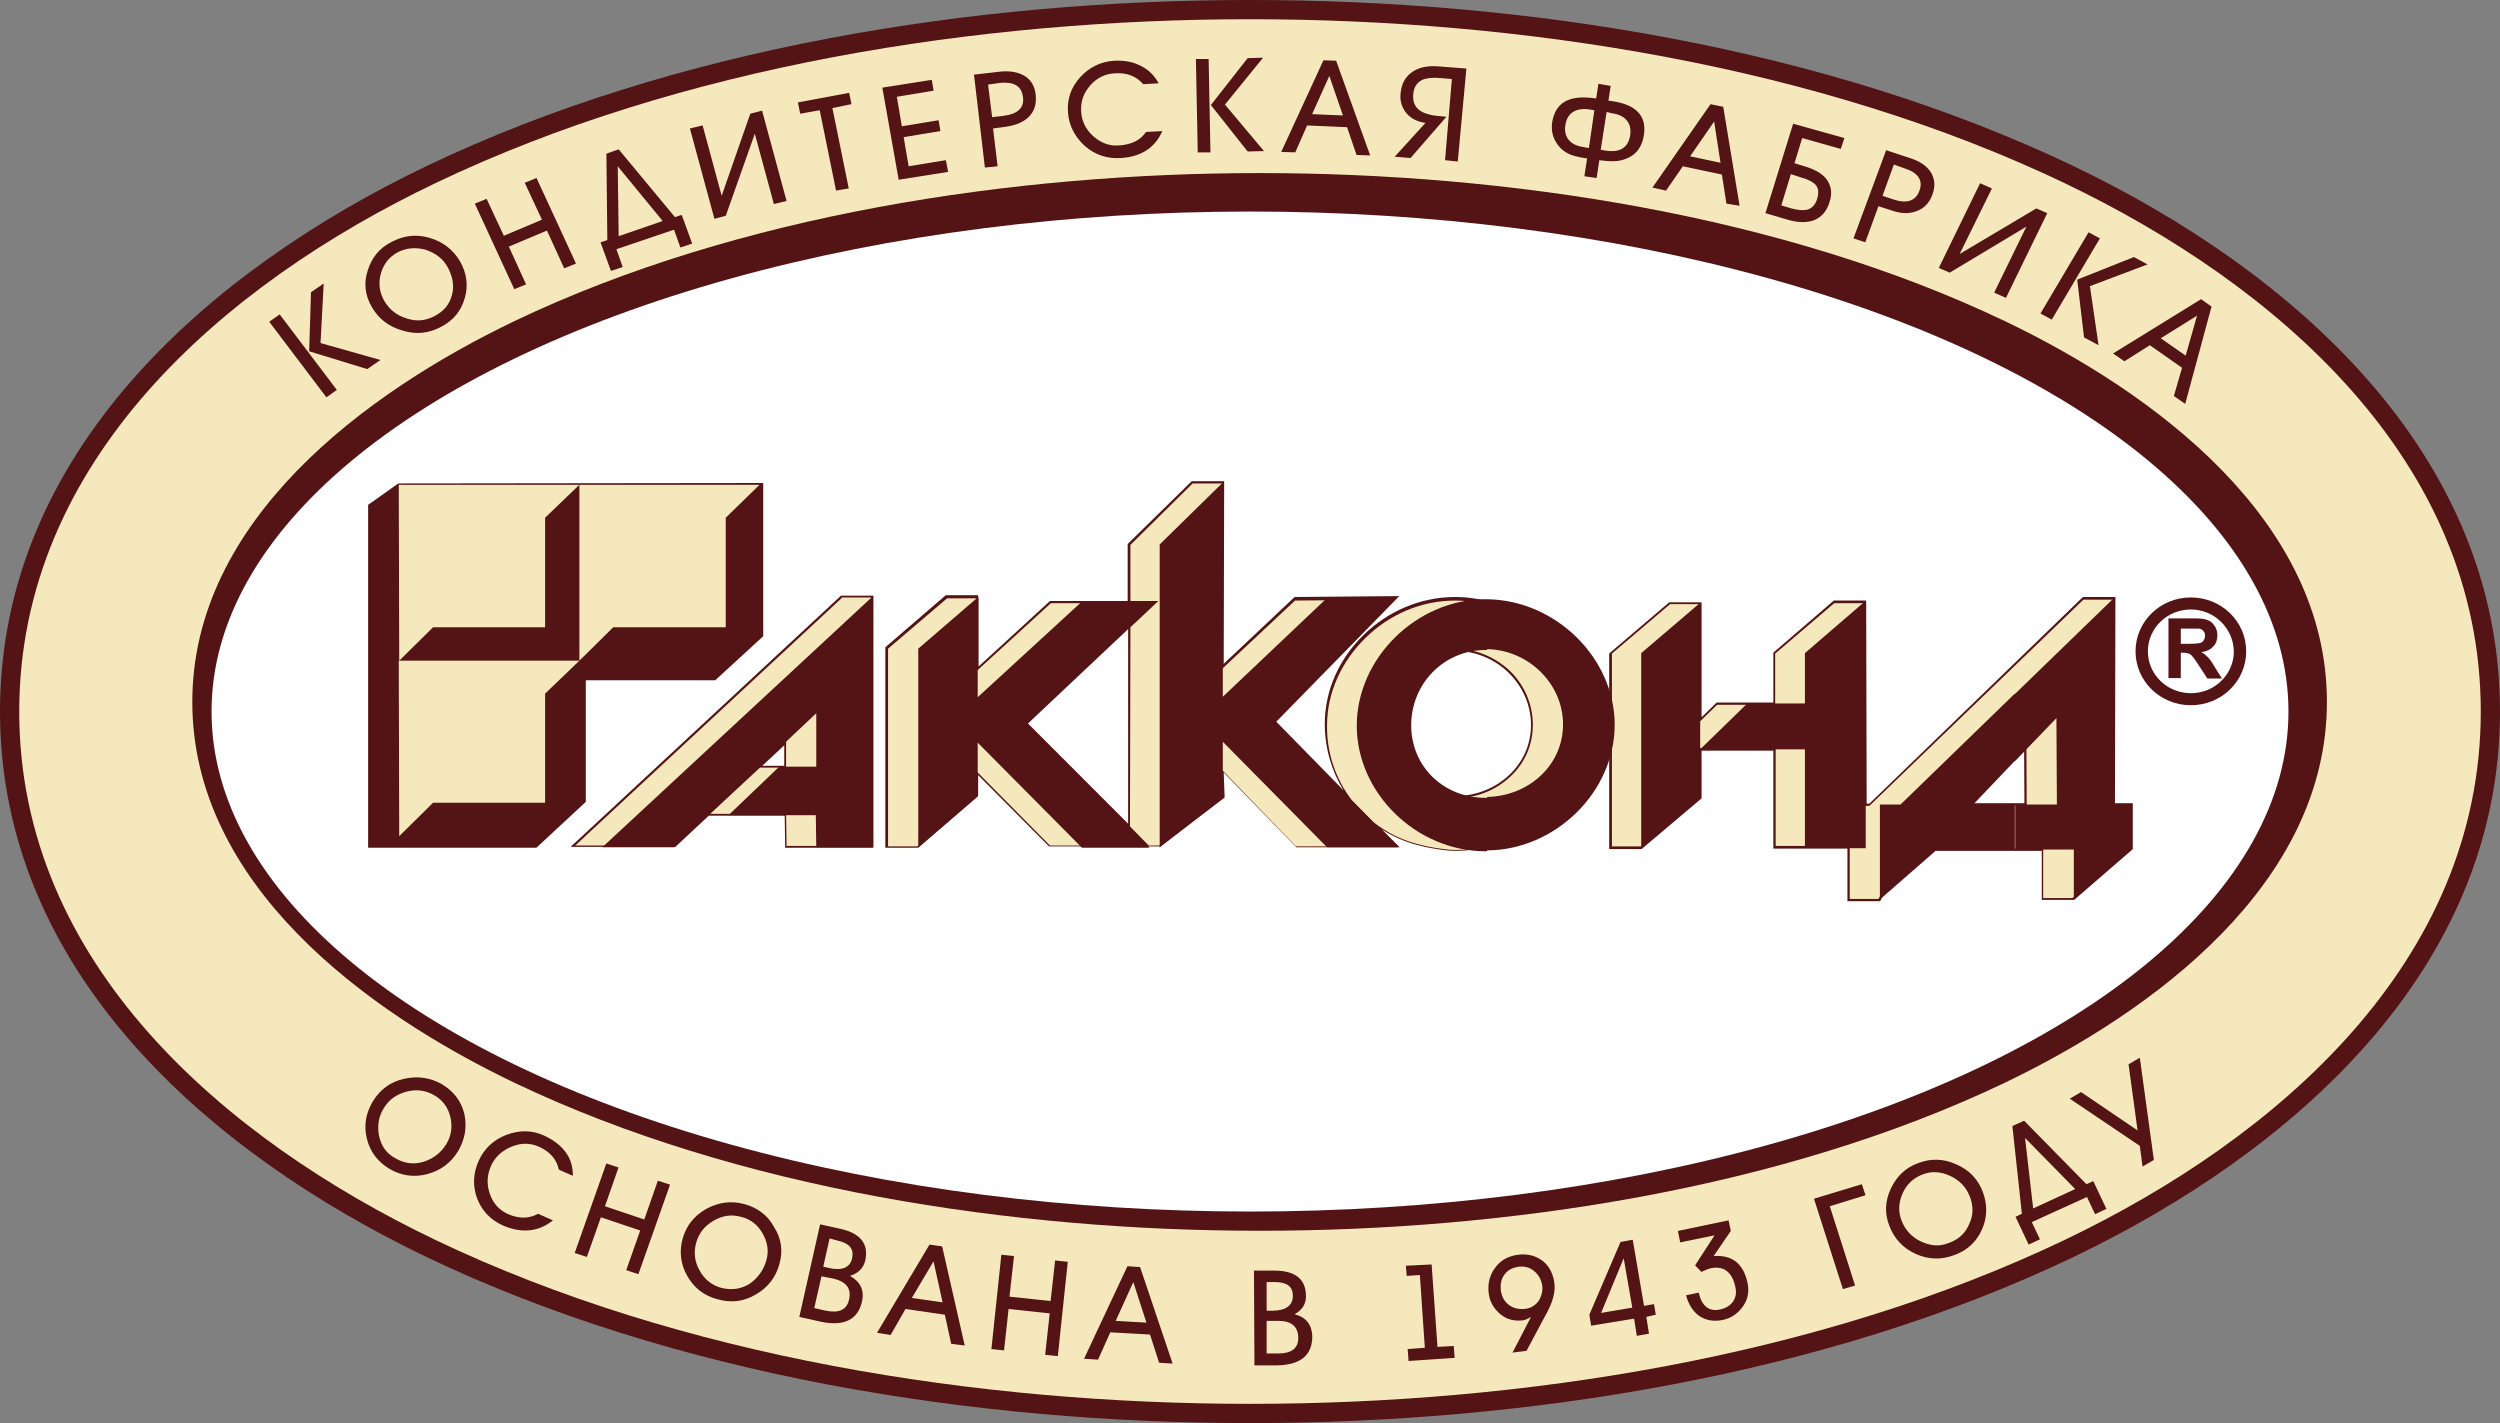 <?xml version="1.0" encoding="UTF-8"?>
<svg width="130px" height="74px" viewBox="0 0 130 74" version="1.1" xmlns="http://www.w3.org/2000/svg" xmlns:xlink="http://www.w3.org/1999/xlink">
    <rect x="0" y="0" width="130" height="74" fill="#808080" stroke="none"/>
    <g id="0000" stroke="none" stroke-width="1" fill="none" fill-rule="evenodd">
        <g id="UI" transform="translate(-75, -475)">
            <g id="logo" transform="translate(75, 475)">
                <g id="Логотип-АО-АККОНД">
                    <path d="M65,0 C79.298,0 94.917,2.454 107.846,8.648 C119.194,14.094 130,23.537 130,37 C130,50.463 119.194,59.906 107.846,65.352 C94.917,71.546 79.274,74 65,74 C50.702,74 35.083,71.546 22.154,65.352 C10.806,59.906 0,50.463 0,37 C0,23.537 10.806,14.094 22.154,8.648 C35.083,2.454 50.702,0 65,0 Z" id="Path" fill="#541314"></path>
                    <path d="M65,1 C79.089,1 94.589,3.415 107.361,9.524 C118.369,14.796 129,23.924 129,37 C129,50.053 118.392,59.204 107.361,64.476 C94.589,70.585 79.089,73 65,73 C50.911,73 35.411,70.585 22.639,64.476 C11.631,59.204 1,50.076 1,37 C1,23.947 11.608,14.796 22.639,9.524 C35.411,3.415 50.911,1 65,1 Z" id="Path" fill="#F6E8BD"></path>
                    <path d="M65.5,9 C78.288,9 92.635,11.151 104.241,16.693 C112.018,20.412 121,27.053 121,36.5 C121,45.947 111.994,52.588 104.241,56.307 C92.635,61.849 78.288,64 65.5,64 C52.712,64 38.365,61.849 26.759,56.307 C18.982,52.588 10,45.947 10,36.5 C10,27.053 19.006,20.412 26.759,16.693 C38.365,11.151 52.712,9 65.5,9 Z" id="Path" fill="#541314"></path>
                    <ellipse id="Oval" fill="#FFFFFF" cx="65" cy="37" rx="54" ry="26"></ellipse>
                    <g id="Group" transform="translate(19, 25)">
                        <g transform="translate(92.024, 6.021)" fill="#541314" id="Shape">
                            <path d="M2.901,0.046 C4.494,0.046 5.778,1.297 5.778,2.848 C5.778,4.4 4.494,5.651 2.901,5.651 C1.308,5.651 0.024,4.4 0.024,2.848 C0.024,1.297 1.308,0.046 2.901,0.046 Z M2.901,0.672 C1.665,0.672 0.666,1.644 0.666,2.848 C0.666,4.053 1.665,5.025 2.901,5.025 C4.138,5.025 5.136,4.053 5.136,2.848 C5.112,1.644 4.114,0.672 2.901,0.672 Z"></path>
                            <path d="M1.736,4.284 L1.736,1.135 L3.067,1.135 C3.4,1.135 3.638,1.158 3.781,1.227 C3.924,1.274 4.042,1.389 4.138,1.528 C4.233,1.667 4.28,1.829 4.28,2.015 C4.28,2.246 4.209,2.455 4.066,2.594 C3.924,2.756 3.733,2.848 3.448,2.895 C3.591,2.964 3.686,3.057 3.781,3.149 C3.876,3.242 3.995,3.404 4.138,3.659 L4.518,4.261 L3.757,4.261 L3.305,3.566 C3.139,3.312 3.044,3.173 2.972,3.103 C2.925,3.034 2.853,2.987 2.782,2.964 C2.711,2.941 2.616,2.918 2.473,2.918 L2.378,2.918 L2.378,4.238 L1.736,4.238 L1.736,4.284 Z M2.378,2.455 L2.83,2.455 C3.139,2.455 3.329,2.432 3.4,2.408 C3.472,2.385 3.543,2.339 3.567,2.269 C3.614,2.2 3.638,2.131 3.638,2.038 C3.638,1.922 3.614,1.853 3.543,1.783 C3.495,1.714 3.4,1.667 3.305,1.667 C3.258,1.667 3.091,1.667 2.853,1.667 L2.378,1.667 L2.378,2.455 Z"></path>
                        </g>
                        <g>
                            <path d="M77.115,21.792 L78.732,21.792 L80.135,19.175 L87.221,19.175 L87.221,21.768 L88.838,21.768 L91.834,19.175 L91.834,16.859 L90.883,16.859 L90.906,6.114 L89.289,6.114 L78.209,16.859 L77.139,16.859 L77.139,21.792 L77.115,21.792 Z M69.41,12.413 L70.266,11.579 L73.263,11.579 L73.263,8.939 L76.354,6.276 L77.971,6.276 L77.995,19.059 L73.263,19.059 L73.263,13.941 L69.41,13.941 L69.41,16.442 L66.343,19.059 L64.726,19.059 L64.726,8.962 L67.793,6.345 L69.41,6.345 L69.41,12.413 Z M24.73,6.044 L10.772,19.013 L16.051,19.013 L21.829,13.617 L21.829,14.867 L19.903,14.867 L17.263,17.392 L21.805,17.392 L21.829,19.059 L26.323,19.059 L26.323,6.044 L24.73,6.044 Z M31.84,9.773 L31.84,6.044 L30.223,6.044 L27.132,8.707 L27.132,19.059 L28.749,19.059 L31.84,16.396 L31.84,15.215 L35.597,18.989 L40.733,18.989 L34.384,12.598 L41.09,6.276 L35.644,6.276 L31.84,9.773 Z M53.645,19.059 L48.414,19.059 L44.562,15.076 L44.609,16.512 L41.328,19.013 L39.711,19.013 L39.711,3.312 L42.992,0.093 L44.609,0.093 L44.585,9.68 L48.342,6.16 L53.621,6.114 L47.296,12.575 L53.645,19.059 Z M54.905,18.989 C55.381,19.105 56.166,19.244 56.665,19.244 C60.279,19.244 63.371,16.211 63.371,12.714 C63.371,9.217 60.256,6.183 56.665,6.183 C53.051,6.183 49.959,9.217 49.959,12.714 C49.936,15.724 51.957,18.318 54.905,18.989 Z M56.641,8.8 C54.454,8.8 52.765,10.56 52.765,12.714 C52.765,14.867 54.43,16.488 56.641,16.488 C58.829,16.488 60.66,14.867 60.66,12.714 C60.66,10.56 58.853,8.8 56.641,8.8 Z M81.989,16.836 L86.317,12.343 L86.341,16.836 L81.989,16.836 Z" id="Shape" fill="#F6E8BD"></path>
                            <path d="M77.162,21.745 L78.684,21.745 L80.063,19.152 L80.087,19.128 L80.111,19.128 L87.197,19.128 L87.245,19.128 L87.245,19.175 L87.245,21.699 L88.766,21.699 L91.739,19.128 L91.739,16.905 L90.859,16.905 L90.835,16.905 L90.835,16.859 L90.859,6.183 L89.337,6.183 L78.232,16.882 L78.209,16.905 L78.185,16.905 L78.018,16.905 L78.018,19.059 L78.018,19.105 L77.995,19.105 L77.186,19.105 L77.186,21.745 L77.162,21.745 Z M78.732,21.861 L77.115,21.861 L77.067,21.861 L77.067,21.815 L77.067,19.128 L73.263,19.128 L73.215,19.128 L73.215,19.082 L73.215,14.034 L69.482,14.034 L69.482,16.488 L69.482,16.512 L69.458,16.535 L66.39,19.128 L66.367,19.152 L66.343,19.152 L64.726,19.152 L64.678,19.152 L64.678,19.105 L64.678,9.008 L64.678,8.985 L64.702,8.962 L67.77,6.345 L67.793,6.322 L67.817,6.322 L69.434,6.322 L69.482,6.322 L69.482,6.368 L69.482,12.297 L70.243,11.556 L70.266,11.533 L70.29,11.533 L73.215,11.533 L73.215,8.962 L73.215,8.939 L73.239,8.916 L76.33,6.253 L76.354,6.229 L76.378,6.229 L77.995,6.229 L78.042,6.229 L78.042,6.276 L78.066,16.789 L78.209,16.789 L89.289,6.067 L89.313,6.044 L89.337,6.044 L90.954,6.044 L91.002,6.044 L91.002,6.091 L90.978,16.766 L91.858,16.766 L91.905,16.766 L91.905,16.813 L91.905,19.128 L91.905,19.152 L91.881,19.175 L88.885,21.768 L88.861,21.792 L88.838,21.792 L87.221,21.792 L87.173,21.792 L87.173,21.768 L87.173,19.244 L80.158,19.244 L78.779,21.838 L78.755,21.861 L78.732,21.861 Z M77.923,16.905 L77.923,19.013 L77.162,19.013 L77.162,16.905 L77.923,16.905 Z M77.115,16.789 L77.067,16.789 L77.067,16.836 L77.067,18.989 L73.334,18.989 L73.334,13.941 L73.334,13.895 L73.286,13.895 L69.434,13.895 L69.387,13.895 L69.387,13.941 L69.387,16.419 L66.343,19.013 L64.821,19.013 L64.821,8.985 L67.841,6.415 L69.363,6.415 L69.363,12.413 L69.363,12.552 L69.458,12.459 L70.29,11.648 L73.263,11.648 L73.31,11.648 L73.31,11.579 L73.31,8.985 L76.378,6.368 L77.899,6.368 L77.923,16.813 L77.115,16.813 L77.115,16.789 Z M24.754,6.114 L10.914,18.966 L16.027,18.966 L17.644,17.461 L17.263,17.461 L17.121,17.461 L17.216,17.368 L19.855,14.844 L19.879,14.821 L19.903,14.821 L20.45,14.821 L21.781,13.594 L21.877,13.501 L21.877,13.617 L21.877,14.867 L21.877,14.914 L21.829,14.914 L20.521,14.914 L17.929,17.322 L21.829,17.322 L21.877,17.322 L21.877,17.368 L21.9,18.989 L26.299,18.989 L26.299,6.067 L24.754,6.067 L24.754,6.114 Z M10.748,18.966 L24.706,5.998 L24.73,5.975 L24.754,5.975 L26.371,5.975 L26.418,5.975 L26.418,6.021 L26.418,19.036 L26.418,19.082 L26.371,19.082 L21.877,19.082 L21.829,19.082 L21.829,19.036 L21.805,17.415 L17.858,17.415 L16.146,19.013 L16.122,19.036 L16.098,19.036 L10.819,19.036 L10.677,19.036 L10.748,18.966 Z M17.763,17.345 L17.406,17.345 L19.95,14.937 L20.378,14.937 L17.763,17.345 Z M21.781,13.756 L21.781,14.821 L20.64,14.821 L21.781,13.756 Z M31.769,9.773 L31.769,6.114 L30.247,6.114 L27.179,8.731 L27.179,19.013 L28.701,19.013 L31.769,16.396 L31.769,15.238 L31.769,15.099 L31.864,15.192 L35.597,18.966 L39.639,18.966 L39.639,18.017 L34.313,12.667 L34.265,12.621 L34.313,12.575 L39.639,7.573 L39.639,6.368 L35.644,6.368 L31.864,9.819 L31.769,9.912 L31.769,9.773 Z M31.887,6.067 L31.887,9.657 L35.573,6.276 L35.597,6.253 L35.621,6.253 L39.639,6.253 L39.639,3.312 L39.639,3.288 L39.663,3.265 L42.945,0.046 L42.968,0.023 L42.992,0.023 L44.609,0.023 L44.657,0.023 L44.657,0.069 L44.633,9.518 L48.295,6.067 L48.319,6.044 L48.342,6.044 L53.621,5.998 L53.764,5.998 L53.669,6.091 L47.367,12.528 L50.863,16.095 C50.245,15.099 49.888,13.895 49.888,12.644 C49.888,10.861 50.673,9.217 51.909,8.013 C53.146,6.808 54.834,6.044 56.665,6.044 C58.496,6.044 60.184,6.808 61.421,8.013 C62.657,9.217 63.442,10.861 63.442,12.644 C63.442,14.427 62.657,16.072 61.421,17.276 C60.184,18.48 58.496,19.244 56.665,19.244 C56.451,19.244 56.166,19.221 55.88,19.175 C55.524,19.128 55.167,19.059 54.905,18.989 C54.168,18.827 53.479,18.526 52.86,18.133 L53.693,18.966 L53.788,19.059 L53.669,19.059 L48.437,19.059 L48.414,19.059 L48.39,19.036 L44.633,15.168 L44.68,16.442 L44.68,16.465 L44.657,16.488 L41.375,18.989 L41.351,19.013 L41.328,19.013 L40.852,19.013 L40.709,19.013 L35.573,19.013 L35.549,19.013 L35.526,18.989 L31.864,15.307 L31.864,16.349 L31.864,16.373 L31.84,16.396 L28.749,19.059 L28.725,19.082 L28.701,19.082 L27.084,19.082 L27.037,19.082 L27.037,19.036 L27.037,8.684 L27.037,8.661 L27.06,8.638 L30.152,5.975 L30.175,5.952 L30.199,5.952 L31.816,5.952 L31.864,5.952 L31.864,6.067 L31.887,6.067 Z M40.59,18.966 L39.758,18.133 L39.758,18.966 L40.59,18.966 Z M34.456,12.621 L39.663,7.712 L39.663,17.832 L34.456,12.621 Z M39.758,17.971 L40.733,18.966 L41.28,18.966 L44.514,16.488 L44.466,15.099 L44.466,14.96 L44.562,15.053 L48.39,19.013 L53.502,19.013 L52.337,17.832 C51.933,17.507 51.576,17.16 51.267,16.766 C51.243,16.743 51.22,16.697 51.196,16.674 L47.225,12.644 L47.177,12.598 L47.225,12.552 L53.455,6.183 L48.342,6.229 L44.609,9.726 L44.514,9.819 L44.514,9.68 L44.538,0.139 L43.016,0.139 L39.782,3.335 L39.782,6.253 L41.09,6.253 L41.232,6.253 L41.137,6.345 L39.782,7.619 L39.758,17.971 Z M39.758,7.48 L40.923,6.368 L39.758,6.368 L39.758,7.48 Z M51.291,16.604 L52.432,17.762 C53.146,18.318 53.978,18.735 54.929,18.943 C55.191,19.013 55.547,19.082 55.904,19.128 C56.189,19.175 56.451,19.198 56.665,19.198 C58.448,19.198 60.113,18.457 61.326,17.253 C62.538,16.072 63.323,14.451 63.323,12.714 C63.323,10.977 62.562,9.356 61.326,8.175 C60.113,6.994 58.448,6.229 56.665,6.229 C54.882,6.229 53.217,6.971 52.004,8.175 C50.792,9.356 50.007,10.977 50.007,12.714 C49.983,14.149 50.459,15.516 51.291,16.604 Z M56.641,8.731 C55.547,8.731 54.572,9.171 53.859,9.888 C53.146,10.606 52.718,11.602 52.718,12.691 C52.718,13.779 53.146,14.728 53.835,15.423 C54.549,16.118 55.524,16.512 56.641,16.512 C57.759,16.512 58.781,16.095 59.518,15.4 C60.256,14.728 60.707,13.779 60.707,12.691 C60.707,11.602 60.256,10.606 59.518,9.888 C58.781,9.194 57.759,8.731 56.641,8.731 Z M59.447,9.981 C58.734,9.286 57.735,8.846 56.665,8.846 C55.595,8.846 54.644,9.263 53.978,9.958 C53.288,10.653 52.86,11.625 52.86,12.691 C52.86,13.756 53.265,14.682 53.954,15.331 C54.644,16.002 55.595,16.396 56.665,16.396 C57.759,16.396 58.757,15.979 59.471,15.307 C60.184,14.636 60.612,13.733 60.612,12.691 C60.612,11.648 60.16,10.676 59.447,9.981 Z M81.942,16.789 L86.27,12.297 L86.365,12.204 L86.365,12.343 L86.388,16.836 L86.388,16.882 L86.341,16.882 L81.989,16.882 L81.87,16.882 L81.942,16.789 Z M86.246,12.459 L86.27,16.766 L82.108,16.766 L86.246,12.459 Z" id="Shape" fill="#541314"></path>
                            <path d="M85.77,19.175 L88.838,19.175 L88.838,21.768 L91.834,19.175 L91.834,16.859 L90.883,16.859 L90.906,6.114 L85.77,11.093 L85.77,14.589 L87.934,12.343 L87.958,16.836 L85.794,16.836 L85.794,19.175 L85.77,19.175 Z M78.732,21.792 L81.728,19.175 L85.77,19.175 L85.77,16.836 L83.606,16.836 L85.77,14.566 L85.77,11.069 L79.826,16.836 L78.755,16.836 L78.755,21.792 L78.732,21.792 Z" id="Shape" fill="#541314"></path>
                            <path d="M58.329,6.16 C61.896,6.206 64.964,9.217 64.964,12.691 C64.964,16.164 61.896,19.198 58.329,19.221 L58.329,16.442 C60.493,16.396 62.277,14.798 62.277,12.667 C62.277,10.56 60.493,8.8 58.329,8.754 L58.329,6.16 Z M58.258,6.16 C58.282,6.16 58.306,6.16 58.329,6.16 L58.329,8.8 C58.306,8.8 58.282,8.8 58.258,8.8 C56.07,8.8 54.382,10.56 54.382,12.714 C54.382,14.844 56.047,16.488 58.258,16.488 C58.282,16.488 58.306,16.488 58.329,16.488 L58.329,19.267 C58.306,19.267 58.282,19.267 58.258,19.267 C54.644,19.267 51.552,16.234 51.552,12.737 C51.552,9.24 54.644,6.16 58.258,6.16 Z" id="Shape" fill="#541314"></path>
                            <polygon id="Path" fill="#541314" points="44.585 11.232 44.585 0.093 41.304 3.312 41.304 19.059 44.585 16.512 44.585 13.571 50.007 19.059 53.693 19.059 47.272 12.575 53.597 6.114 49.936 6.16"></polygon>
                            <polygon id="Path" fill="#541314" points="31.84 11.255 31.84 6.067 28.749 8.731 28.749 19.082 31.84 16.419 31.84 13.617 37.261 19.082 40.781 19.082 34.36 12.644 41.066 6.322 37.214 6.322"></polygon>
                            <polygon id="Path" fill="#541314" points="26.347 6.044 12.317 19.059 16.051 19.059 23.446 12.088 23.446 14.867 21.52 14.867 18.88 17.392 23.422 17.392 23.446 19.059 26.347 19.059"></polygon>
                            <polygon id="Path" fill="#541314" points="69.41 13.964 69.41 6.345 66.343 8.962 66.343 19.059 69.41 16.465 69.41 13.964 74.856 13.964 74.856 19.082 77.971 19.082 77.947 6.299 74.856 8.962 74.856 11.579 71.86 11.579"></polygon>
                            <g id="Path">
                                <path d="M11.461,10.375 L18.191,10.375 L20.688,8.082 L20.688,0.116 C14.434,0.116 7.966,0.139 1.712,0.139 L0.143,1.251 L0.143,19.082 L8.893,19.082 L11.461,16.697 L11.461,10.375 Z" fill="#541314"></path>
                                <polygon fill="#F6E8BD" points="9.345 7.619 3.519 7.619 1.76 9.356 1.736 0.208 11.128 0.208 9.345 1.922"></polygon>
                                <polygon fill="#F6E8BD" points="9.345 16.743 3.519 16.743 1.76 18.48 1.736 9.356 11.128 9.356 9.345 11.069"></polygon>
                                <polygon fill="#F6E8BD" points="18.738 7.619 12.888 7.619 11.128 9.356 11.128 0.208 20.497 0.208 18.738 1.922"></polygon>
                            </g>
                        </g>
                    </g>
                    <path d="M14.543,16.348 L17.516,20.277 L16.973,20.661 L14,16.731 L14.543,16.348 Z M19.097,19.193 L19.782,18.719 L16.667,17.838 L16.832,14.744 L16.171,15.196 L16.077,18.267 L19.097,19.193 Z M23.274,13.886 C23.534,14.36 23.628,14.834 23.51,15.309 C23.392,15.806 23.085,16.189 22.59,16.438 C22.118,16.686 21.646,16.731 21.127,16.551 C20.607,16.393 20.23,16.077 19.97,15.625 C19.734,15.196 19.664,14.721 19.805,14.225 C19.947,13.728 20.23,13.366 20.678,13.118 C21.127,12.892 21.599,12.847 22.118,12.982 C22.661,13.163 23.038,13.457 23.274,13.886 Z M23.911,13.57 C24.265,14.179 24.36,14.834 24.171,15.489 C23.982,16.167 23.581,16.664 22.92,17.003 C22.283,17.341 21.622,17.409 20.914,17.183 C20.206,16.98 19.687,16.573 19.333,15.964 C18.979,15.354 18.908,14.721 19.121,14.066 C19.333,13.389 19.734,12.892 20.371,12.576 C21.009,12.237 21.669,12.169 22.354,12.373 C23.038,12.576 23.557,12.982 23.911,13.57 Z M26.46,12.824 L27.357,14.789 L26.743,15.038 L24.69,10.588 L25.304,10.34 L26.2,12.26 L28.182,11.424 L27.286,9.504 L27.899,9.256 L29.952,13.705 L29.339,13.954 L28.442,11.989 L26.46,12.824 Z M31.533,7.991 L32.171,7.765 L35.097,11.289 L35.451,11.176 L35.993,12.666 L35.38,12.87 L35.05,11.944 L32.053,12.96 L32.383,13.886 L31.769,14.089 L31.227,12.598 L31.581,12.486 L31.533,7.991 Z M34.46,11.492 L32.123,8.646 L32.171,12.282 L34.46,11.492 Z M39.25,6.952 L40.241,10.611 L40.902,10.453 L39.628,5.755 L39.014,5.913 L37.527,10.182 L36.536,6.523 L35.875,6.681 L37.15,11.379 L37.74,11.221 L39.25,6.952 Z M43.285,5.62 L44.135,9.798 L43.474,9.911 L42.625,5.733 L41.61,5.913 L41.492,5.326 L44.158,4.829 L44.276,5.417 L43.285,5.62 Z M49.185,8.33 L49.303,8.94 L46.731,9.346 L45.881,4.558 L48.453,4.152 L48.548,4.716 L46.636,5.033 L46.896,6.568 L48.807,6.252 L48.902,6.817 L46.99,7.133 L47.25,8.646 L49.185,8.33 Z M51.379,4.4 L51.592,6.094 L52.158,6.026 C52.913,5.936 53.267,5.62 53.196,5.055 C53.126,4.468 52.725,4.242 51.993,4.31 L51.379,4.4 Z M51.639,6.681 L51.875,8.646 L51.214,8.714 L50.648,3.881 L52.017,3.723 C52.512,3.678 52.913,3.745 53.244,3.926 C53.598,4.129 53.81,4.468 53.857,4.942 C53.904,5.417 53.786,5.801 53.48,6.094 C53.196,6.365 52.795,6.523 52.3,6.591 L51.639,6.681 Z M59.592,6.862 L60.441,6.817 C60.064,7.675 59.356,8.149 58.294,8.217 C57.562,8.262 56.949,8.059 56.406,7.585 C55.887,7.11 55.58,6.523 55.533,5.823 C55.486,5.146 55.698,4.536 56.17,4.016 C56.642,3.497 57.232,3.203 57.94,3.158 C58.435,3.136 58.884,3.203 59.285,3.407 C59.71,3.61 60.016,3.903 60.252,4.332 L59.45,4.378 C59.072,3.949 58.577,3.768 57.963,3.813 C57.468,3.836 57.019,4.061 56.689,4.445 C56.335,4.852 56.193,5.281 56.217,5.778 C56.241,6.275 56.453,6.726 56.831,7.065 C57.232,7.427 57.68,7.607 58.199,7.562 C58.836,7.517 59.308,7.291 59.592,6.862 Z M62.848,3.068 L62.943,7.923 L62.282,7.923 L62.187,3.068 L62.848,3.068 Z M64.878,7.878 L62.966,5.462 L64.878,3.023 L65.68,3 L63.698,5.439 L65.727,7.856 L64.878,7.878 Z M70.541,8.059 L70.046,6.614 L67.969,6.523 L67.355,7.923 L66.624,7.901 L68.818,3.136 L69.479,3.158 L71.249,8.082 L70.541,8.059 Z M69.125,3.949 L68.229,5.936 L69.833,6.004 L69.125,3.949 Z M75.497,4.107 L74.907,4.061 C74.506,4.016 74.175,4.061 73.963,4.152 C73.68,4.287 73.514,4.536 73.491,4.897 C73.42,5.575 73.845,5.936 74.742,6.026 L75.214,6.072 L73.349,8.217 L72.523,8.149 L74.128,6.388 C73.727,6.343 73.396,6.184 73.137,5.891 C72.901,5.597 72.783,5.258 72.83,4.852 C72.877,4.332 73.09,3.971 73.467,3.723 C73.798,3.497 74.246,3.407 74.812,3.452 L76.252,3.565 L75.804,8.398 L75.143,8.33 L75.497,4.107 Z M83.544,5.823 L83.237,7.788 L83.496,7.833 C84.252,7.946 84.676,7.675 84.771,7.02 C84.818,6.704 84.747,6.433 84.582,6.252 C84.417,6.049 84.157,5.936 83.827,5.891 L83.544,5.823 Z M83.756,4.468 L83.638,5.236 L83.827,5.258 C85.078,5.439 85.644,6.026 85.479,7.043 C85.361,7.765 84.96,8.194 84.228,8.353 C83.992,8.398 83.638,8.398 83.166,8.33 L83.025,9.256 L82.387,9.166 L82.529,8.24 C82.057,8.172 81.703,8.082 81.514,7.969 C81.207,7.811 80.995,7.562 80.854,7.291 C80.712,6.997 80.665,6.704 80.712,6.365 C80.877,5.349 81.561,4.942 82.836,5.1 L83.001,5.123 L83.119,4.355 L83.756,4.468 Z M82.907,5.733 L82.623,5.688 C82.293,5.642 82.01,5.688 81.797,5.823 C81.585,5.959 81.443,6.184 81.396,6.523 C81.349,6.839 81.42,7.11 81.609,7.314 C81.774,7.494 82.033,7.607 82.364,7.652 L82.623,7.698 L82.907,5.733 Z M89.774,10.588 L89.538,9.075 L87.508,8.646 L86.635,9.911 L85.927,9.753 L88.948,5.417 L89.608,5.552 L90.458,10.701 L89.774,10.588 Z M89.136,6.32 L87.886,8.127 L89.467,8.465 L89.136,6.32 Z M91.803,11.085 L93.243,6.433 L95.909,7.178 L95.72,7.743 L93.714,7.178 L93.313,8.488 L93.832,8.646 C94.352,8.804 94.729,9.008 94.965,9.301 C95.225,9.64 95.296,10.046 95.13,10.521 C94.989,10.995 94.706,11.311 94.281,11.469 C93.927,11.582 93.479,11.582 92.959,11.424 L91.803,11.085 Z M93.125,9.053 L92.629,10.679 L93.148,10.837 C93.502,10.927 93.762,10.95 93.974,10.905 C94.21,10.837 94.399,10.656 94.493,10.34 C94.588,10.024 94.564,9.775 94.399,9.595 C94.257,9.459 94.021,9.324 93.667,9.233 L93.125,9.053 Z M98.481,8.556 L97.891,10.182 L98.434,10.363 C99.142,10.611 99.614,10.453 99.803,9.934 C100.015,9.391 99.756,8.985 99.048,8.759 L98.481,8.556 Z M97.679,10.724 L96.995,12.598 L96.381,12.395 L98.08,7.811 L99.378,8.24 C99.85,8.398 100.18,8.624 100.393,8.94 C100.605,9.279 100.652,9.662 100.487,10.114 C100.322,10.566 100.039,10.859 99.614,10.995 C99.236,11.13 98.812,11.108 98.316,10.927 L97.679,10.724 Z M105.372,11.785 L101.384,14.179 L100.818,13.931 L102.965,9.527 L103.579,9.798 L101.903,13.208 L105.891,10.837 L106.457,11.085 L104.31,15.489 L103.696,15.218 L105.372,11.785 Z M109.195,12.395 L108.605,12.079 L106.104,16.302 L106.693,16.619 L109.195,12.395 Z M108.369,17.545 L108.015,14.541 L110.965,13.366 L111.673,13.75 L108.676,14.88 L109.124,17.951 L108.369,17.545 Z M113.041,20.593 L113.631,21 L115,15.941 L114.457,15.557 L109.879,18.38 L110.469,18.787 L111.791,17.951 L113.466,19.125 L113.041,20.593 Z M114.245,16.415 L113.655,18.493 L112.357,17.59 L114.245,16.415 Z" id="Shape" fill="#541314"></path>
                    <path d="M23.209,59.493 C23.467,59.057 23.538,58.599 23.42,58.095 C23.303,57.59 23.021,57.201 22.574,56.948 C22.128,56.696 21.658,56.628 21.141,56.765 C20.624,56.903 20.224,57.178 19.966,57.613 C19.684,58.049 19.613,58.53 19.707,59.057 C19.825,59.585 20.083,59.974 20.553,60.226 C21.023,60.501 21.517,60.57 22.034,60.41 C22.527,60.249 22.927,59.951 23.209,59.493 Z M23.82,59.86 C23.444,60.479 22.903,60.868 22.222,61.052 C21.54,61.235 20.859,61.143 20.248,60.777 C19.637,60.41 19.237,59.883 19.073,59.195 C18.908,58.507 19.026,57.865 19.402,57.246 C19.778,56.65 20.295,56.261 21,56.1 C21.705,55.94 22.363,56.032 22.974,56.375 C23.585,56.742 23.985,57.246 24.149,57.934 C24.29,58.622 24.173,59.264 23.82,59.86 Z M27.98,63.115 L28.755,63.458 C28.003,64.054 27.157,64.146 26.17,63.734 C25.512,63.436 25.066,62.977 24.807,62.312 C24.572,61.648 24.596,61.006 24.901,60.341 C25.183,59.722 25.677,59.264 26.335,59.011 C27.016,58.759 27.674,58.759 28.309,59.057 C28.755,59.264 29.131,59.539 29.39,59.883 C29.672,60.249 29.79,60.662 29.79,61.143 L29.061,60.822 C28.943,60.272 28.591,59.883 28.027,59.63 C27.557,59.424 27.087,59.424 26.593,59.63 C26.1,59.837 25.747,60.158 25.536,60.616 C25.324,61.097 25.301,61.579 25.465,62.06 C25.63,62.564 25.959,62.931 26.429,63.138 C27.016,63.39 27.533,63.367 27.98,63.115 Z M31.247,63.298 L30.518,65.361 L29.884,65.155 L31.529,60.501 L32.163,60.708 L31.458,62.725 L33.503,63.413 L34.208,61.395 L34.843,61.602 L33.197,66.255 L32.563,66.049 L33.291,63.986 L31.247,63.298 Z M39.848,65.544 C39.989,65.063 39.919,64.605 39.66,64.146 C39.402,63.688 39.026,63.39 38.532,63.275 C38.039,63.138 37.569,63.206 37.099,63.481 C36.629,63.756 36.347,64.123 36.206,64.605 C36.065,65.109 36.112,65.59 36.37,66.049 C36.629,66.53 37.005,66.828 37.498,66.966 C38.039,67.103 38.532,67.034 38.979,66.759 C39.402,66.461 39.707,66.049 39.848,65.544 Z M40.53,65.728 C40.342,66.415 39.942,66.943 39.308,67.309 C38.697,67.676 38.039,67.768 37.31,67.562 C36.605,67.378 36.088,66.966 35.736,66.347 C35.383,65.728 35.313,65.063 35.501,64.398 C35.689,63.734 36.088,63.229 36.723,62.862 C37.357,62.519 38.015,62.427 38.697,62.61 C39.378,62.794 39.919,63.183 40.248,63.802 C40.648,64.421 40.718,65.063 40.53,65.728 Z M43.139,64.398 L42.81,65.865 L43.092,65.934 C43.797,66.095 44.22,65.911 44.314,65.407 C44.408,64.948 44.173,64.65 43.562,64.513 L43.139,64.398 Z M42.716,66.37 L42.34,68.02 L42.951,68.158 C43.632,68.295 44.032,68.112 44.149,67.585 C44.29,67.011 44.008,66.645 43.327,66.484 L42.716,66.37 Z M41.564,68.479 L42.645,63.665 L43.679,63.894 C44.737,64.123 45.183,64.673 44.995,65.544 C44.901,65.934 44.643,66.209 44.196,66.347 C44.737,66.645 44.948,67.08 44.831,67.653 C44.619,68.616 43.914,68.983 42.692,68.731 L41.564,68.479 Z M49.461,69.877 L49.132,68.364 L47.087,68.066 L46.312,69.418 L45.606,69.304 L48.333,64.719 L48.991,64.811 L50.166,69.968 L49.461,69.877 Z M48.544,65.59 L47.416,67.493 L49.014,67.722 L48.544,65.59 Z M52.446,68.066 L52.211,70.221 L51.553,70.152 L52.07,65.246 L52.728,65.315 L52.493,67.424 L54.631,67.653 L54.866,65.544 L55.524,65.613 L55.007,70.519 L54.349,70.45 L54.584,68.295 L52.446,68.066 Z M60.272,70.862 L59.802,69.395 L57.734,69.281 L57.099,70.702 L56.37,70.656 L58.627,65.842 L59.285,65.888 L60.977,70.908 L60.272,70.862 Z M58.932,66.668 L58.016,68.685 L59.614,68.777 L58.932,66.668 Z M65.865,66.668 L65.865,68.158 L66.147,68.158 C66.876,68.158 67.228,67.883 67.228,67.378 C67.228,66.897 66.923,66.668 66.288,66.668 L65.865,66.668 Z M65.865,68.685 L65.865,70.381 L66.476,70.381 C67.158,70.381 67.51,70.106 67.51,69.579 C67.51,68.983 67.158,68.685 66.476,68.685 L65.865,68.685 Z M65.231,71 L65.207,66.072 L66.265,66.072 C67.346,66.072 67.91,66.507 67.91,67.401 C67.91,67.814 67.722,68.112 67.322,68.341 C67.934,68.501 68.216,68.891 68.239,69.487 C68.239,70.473 67.628,70.977 66.406,71 L65.231,71 Z M74.444,65.751 L74.749,70.037 L75.595,69.991 L75.642,70.61 L73.245,70.771 L73.198,70.152 L74.091,70.083 L73.833,66.301 L73.151,66.347 L73.104,65.819 L74.444,65.751 Z M80.202,66.874 C80.155,66.576 80.037,66.324 79.802,66.117 C79.567,65.911 79.309,65.842 79.003,65.865 C78.674,65.911 78.415,66.026 78.251,66.255 C78.063,66.484 78.016,66.759 78.039,67.08 C78.086,67.401 78.204,67.653 78.439,67.837 C78.674,68.02 78.933,68.089 79.262,68.066 C79.567,68.043 79.802,67.905 79.99,67.676 C80.155,67.424 80.225,67.149 80.202,66.874 Z M79.379,70.244 L78.65,70.335 L79.614,68.479 C79.426,68.593 79.262,68.662 79.144,68.662 C78.697,68.708 78.298,68.593 77.969,68.295 C77.64,67.997 77.452,67.653 77.405,67.195 C77.358,66.713 77.475,66.278 77.757,65.911 C78.039,65.521 78.439,65.315 78.933,65.246 C79.473,65.178 79.896,65.315 80.249,65.59 C80.578,65.865 80.789,66.278 80.836,66.805 C80.86,67.057 80.813,67.355 80.695,67.699 C80.625,67.883 80.507,68.158 80.296,68.524 L79.379,70.244 Z M85.607,68.479 L85.748,69.35 L85.114,69.464 L84.973,68.57 L82.74,68.937 L82.646,68.364 L84.267,64.582 L84.902,64.467 L85.49,67.905 L86.007,67.814 L86.101,68.364 L85.607,68.479 Z M83.257,68.272 L84.879,67.997 L84.432,65.43 L83.257,68.272 Z M87.675,67.355 L88.333,67.218 C88.498,67.928 88.874,68.226 89.461,68.089 C89.767,68.02 89.979,67.883 90.12,67.676 C90.261,67.47 90.308,67.218 90.237,66.92 C90.073,66.14 89.626,65.797 88.921,65.957 C88.827,65.98 88.662,66.049 88.474,66.14 L88.145,65.797 L89.156,64.238 L87.37,64.605 L87.252,64.009 L89.884,63.458 L90.002,64.009 L89.109,65.315 C90.073,65.246 90.66,65.705 90.872,66.713 C90.966,67.149 90.895,67.562 90.637,67.928 C90.378,68.295 90.026,68.547 89.579,68.639 C89.109,68.731 88.686,68.662 88.333,68.41 C88.028,68.181 87.793,67.814 87.675,67.355 Z M95.149,62.725 L96.465,66.851 L95.831,67.034 L94.326,62.335 L96.818,61.579 L97.006,62.152 L95.149,62.725 Z M102.411,62.175 C102.223,61.716 101.894,61.372 101.401,61.143 C100.907,60.914 100.437,60.891 99.967,61.074 C99.497,61.258 99.144,61.579 98.933,62.06 C98.721,62.542 98.698,63.023 98.886,63.481 C99.074,63.963 99.403,64.33 99.896,64.559 C100.39,64.788 100.86,64.834 101.354,64.628 C101.871,64.444 102.223,64.1 102.411,63.619 C102.623,63.183 102.623,62.679 102.411,62.175 Z M103.093,61.946 C103.351,62.61 103.351,63.275 103.069,63.917 C102.787,64.559 102.317,65.017 101.612,65.269 C100.93,65.521 100.272,65.499 99.614,65.201 C98.956,64.903 98.51,64.421 98.251,63.756 C97.993,63.115 98.016,62.473 98.322,61.808 C98.627,61.166 99.097,60.708 99.755,60.479 C100.413,60.226 101.072,60.249 101.73,60.547 C102.364,60.822 102.834,61.281 103.093,61.946 Z M104.644,58.553 L105.255,58.278 L108.498,61.579 L108.851,61.418 L109.532,62.862 L108.945,63.138 L108.522,62.244 L105.654,63.55 L106.077,64.444 L105.49,64.719 L104.808,63.275 L105.137,63.115 L104.644,58.553 Z M107.911,61.831 L105.302,59.172 L105.725,62.84 L107.911,61.831 Z M108.216,56.788 L107.629,57.132 L111.271,59.585 L111.412,60.662 L112,60.318 L111.271,55 L110.684,55.344 L111.154,58.782 L108.216,56.788 Z" id="Shape" fill="#541314"></path>
                </g>
            </g>
        </g>
    </g>
</svg>